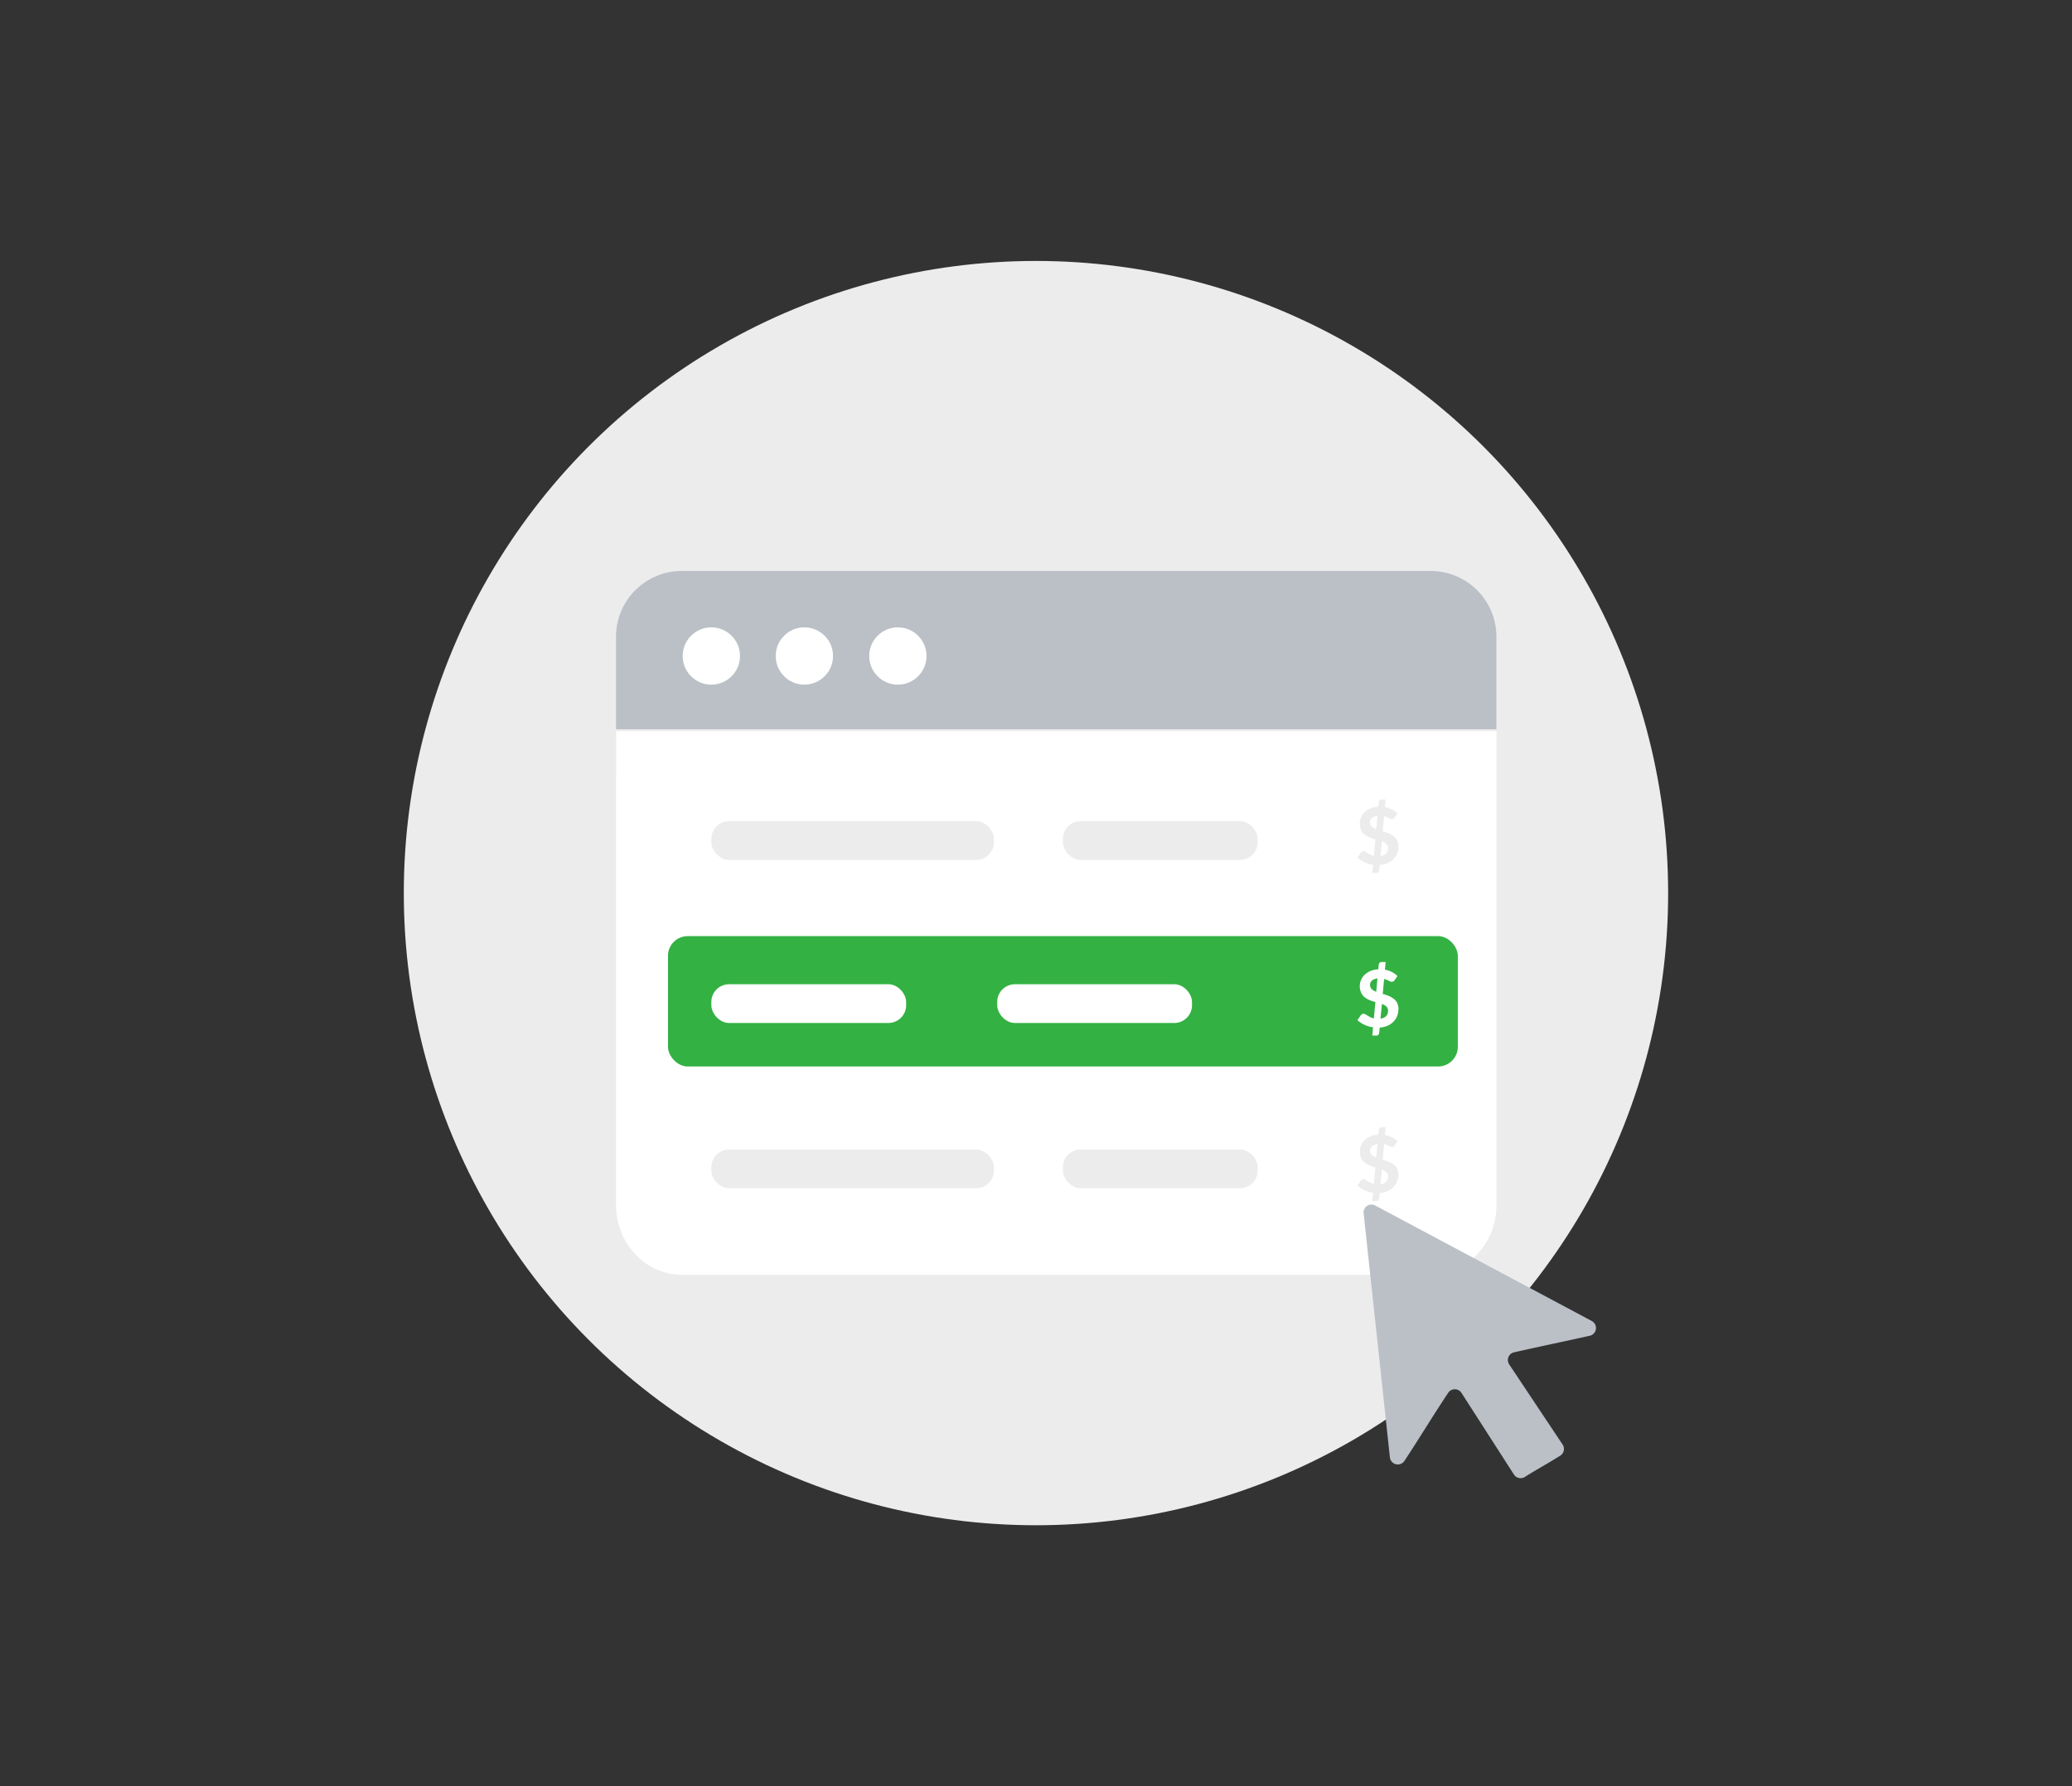 <svg id="Layer_1" data-name="Layer 1" xmlns="http://www.w3.org/2000/svg" viewBox="0 0 315.37 271.89"><rect x="0" y="0" width="315.37" height="271.89" fill="#333333" stroke="none"/><defs><style>.cls-1{fill:#edeced;}.cls-2{fill:#fff;}.cls-3{fill:#bbc0c7;}.cls-4{fill:#33b143;}</style></defs><circle class="cls-1" cx="157.68" cy="135.94" r="96.22"/><path class="cls-2" d="M93.76,183.38c0,5.86,4.49,10.66,10,10.66H217.78c5.49,0,10-4.8,10-10.66V111.29h-134Z"/><path class="cls-3" d="M227.76,96.91a10,10,0,0,0-10-10h-114a10,10,0,0,0-10,10V111h134Z"/><circle class="cls-2" cx="108.27" cy="99.85" r="4.36"/><circle class="cls-2" cx="122.43" cy="99.85" r="4.36"/><circle class="cls-2" cx="136.66" cy="99.85" r="4.36"/><rect class="cls-4" x="101.67" y="142.49" width="120.22" height="19.84" rx="3"/><rect class="cls-2" x="108.27" y="149.81" width="29.65" height="5.9" rx="2.7"/><rect class="cls-1" x="108.27" y="174.97" width="43.01" height="5.9" rx="2.7"/><rect class="cls-2" x="151.78" y="149.81" width="29.65" height="5.9" rx="2.7"/><rect class="cls-1" x="161.78" y="174.97" width="29.65" height="5.9" rx="2.7"/><path class="cls-2" d="M210.46,151.29a5.58,5.58,0,0,1,.58.18c.19.07.38.14.55.22a3.37,3.37,0,0,1,.49.3,1.65,1.65,0,0,1,.4.39,1.51,1.51,0,0,1,.27.52,2,2,0,0,1,.1.67,3.11,3.11,0,0,1-.19,1.06,2.5,2.5,0,0,1-.56.87,2.73,2.73,0,0,1-.89.62,3.47,3.47,0,0,1-1.21.29l-.08.82a.43.43,0,0,1-.13.28.41.41,0,0,1-.31.12h-.61l.12-1.26a4.14,4.14,0,0,1-.68-.15,3.81,3.81,0,0,1-.64-.24,4,4,0,0,1-.57-.32,3.05,3.05,0,0,1-.49-.38l.51-.75a.56.56,0,0,1,.42-.23.54.54,0,0,1,.28.09l.34.2.41.24a2,2,0,0,0,.54.18l.23-2.49-.58-.17a5.38,5.38,0,0,1-.55-.24,3,3,0,0,1-.48-.3,1.83,1.83,0,0,1-.4-.43,1.92,1.92,0,0,1-.26-.56,2.43,2.43,0,0,1-.1-.75,2.17,2.17,0,0,1,.19-.9,2.23,2.23,0,0,1,.54-.79,2.93,2.93,0,0,1,.88-.58,3.65,3.65,0,0,1,1.2-.26l.07-.71a.45.45,0,0,1,.13-.28.43.43,0,0,1,.31-.12h.61l-.11,1.17a3.29,3.29,0,0,1,1.11.38,3.5,3.5,0,0,1,.8.58l-.41.6a.72.72,0,0,1-.18.2.44.44,0,0,1-.23.06.63.63,0,0,1-.21,0l-.27-.13-.34-.15a2.23,2.23,0,0,0-.39-.13Zm-.8-2.37a2.17,2.17,0,0,0-.52.14,1,1,0,0,0-.35.22.89.89,0,0,0-.2.29,1,1,0,0,0-.06.34.88.88,0,0,0,.26.65,1.19,1.19,0,0,0,.3.23,3.34,3.34,0,0,0,.38.17Zm.46,6.12a1.39,1.39,0,0,0,.87-.39,1.18,1.18,0,0,0,.28-.83.78.78,0,0,0-.07-.35.9.9,0,0,0-.2-.28,1.14,1.14,0,0,0-.3-.21,2.06,2.06,0,0,0-.37-.16Z"/><path class="cls-1" d="M210.46,176.51l.58.19a4.5,4.5,0,0,1,.55.22,2.67,2.67,0,0,1,.49.3,1.65,1.65,0,0,1,.4.39,1.51,1.51,0,0,1,.27.52,2,2,0,0,1,.1.67,3.05,3.05,0,0,1-.19,1,2.64,2.64,0,0,1-.56.88,2.89,2.89,0,0,1-.89.62,3.47,3.47,0,0,1-1.21.29l-.08.81a.45.45,0,0,1-.44.41h-.61l.12-1.26c-.23,0-.45-.09-.68-.15s-.43-.15-.64-.24a5.24,5.24,0,0,1-.57-.32,3.81,3.81,0,0,1-.49-.39l.51-.75a.93.93,0,0,1,.18-.16.53.53,0,0,1,.24-.06.63.63,0,0,1,.28.08l.34.21.41.23a2.44,2.44,0,0,0,.54.19l.23-2.49c-.19-.05-.39-.11-.58-.18a3.76,3.76,0,0,1-.55-.23,3,3,0,0,1-.48-.31,1.82,1.82,0,0,1-.66-1,2.37,2.37,0,0,1-.1-.74,2.25,2.25,0,0,1,.19-.91,2.42,2.42,0,0,1,.54-.79,2.91,2.91,0,0,1,.88-.57,3.41,3.41,0,0,1,1.2-.26l.07-.71a.43.43,0,0,1,.13-.28.4.4,0,0,1,.31-.13h.61l-.11,1.18a3.29,3.29,0,0,1,1.11.37,3.83,3.83,0,0,1,.8.58l-.41.6a.6.6,0,0,1-.18.2.37.37,0,0,1-.23.07.63.63,0,0,1-.21-.05l-.27-.13-.34-.15a2.23,2.23,0,0,0-.39-.13Zm-.8-2.36a2.19,2.19,0,0,0-.52.13,1.18,1.18,0,0,0-.35.23.8.8,0,0,0-.2.29,1,1,0,0,0-.06.34.83.83,0,0,0,.07.36.91.91,0,0,0,.19.29,1.17,1.17,0,0,0,.3.22,2.22,2.22,0,0,0,.38.18Zm.46,6.12a1.5,1.5,0,0,0,.87-.39,1.18,1.18,0,0,0,.28-.83.8.8,0,0,0-.27-.63,1.14,1.14,0,0,0-.3-.21l-.37-.17Z"/><rect class="cls-1" x="108.27" y="124.99" width="43.01" height="5.9" rx="2.7"/><rect class="cls-1" x="161.78" y="124.99" width="29.65" height="5.9" rx="2.7"/><path class="cls-1" d="M210.46,126.54a5.58,5.58,0,0,1,.58.18c.19.07.38.14.55.22a3.37,3.37,0,0,1,.49.3,1.65,1.65,0,0,1,.4.39,1.51,1.51,0,0,1,.27.52,2,2,0,0,1,.1.67,3.11,3.11,0,0,1-.19,1.06,2.5,2.5,0,0,1-.56.87,2.73,2.73,0,0,1-.89.62,3.47,3.47,0,0,1-1.21.29l-.08.82a.43.43,0,0,1-.13.28.41.41,0,0,1-.31.12h-.61l.12-1.26a4.14,4.14,0,0,1-.68-.15,3.81,3.81,0,0,1-.64-.24,4,4,0,0,1-.57-.32,3.05,3.05,0,0,1-.49-.38l.51-.75a.56.56,0,0,1,.42-.23.54.54,0,0,1,.28.09l.34.2.41.24a2,2,0,0,0,.54.18l.23-2.49-.58-.17a5.38,5.38,0,0,1-.55-.24,3,3,0,0,1-.48-.3,1.83,1.83,0,0,1-.4-.43,1.92,1.92,0,0,1-.26-.56,2.48,2.48,0,0,1-.1-.75,2.17,2.17,0,0,1,.19-.9,2.23,2.23,0,0,1,.54-.79,2.93,2.93,0,0,1,.88-.58,3.65,3.65,0,0,1,1.2-.26l.07-.71a.45.45,0,0,1,.13-.28.43.43,0,0,1,.31-.12h.61l-.11,1.17a3.29,3.29,0,0,1,1.11.38,3.5,3.5,0,0,1,.8.58l-.41.6a.72.72,0,0,1-.18.2.44.44,0,0,1-.23.06.63.63,0,0,1-.21,0l-.27-.13-.34-.15a2.23,2.23,0,0,0-.39-.13Zm-.8-2.37a2.17,2.17,0,0,0-.52.14,1,1,0,0,0-.35.22.89.89,0,0,0-.2.29,1,1,0,0,0-.06.34.88.88,0,0,0,.26.65,1.19,1.19,0,0,0,.3.23,3.34,3.34,0,0,0,.38.17Zm.46,6.12a1.39,1.39,0,0,0,.87-.39,1.18,1.18,0,0,0,.28-.83.78.78,0,0,0-.07-.35.9.9,0,0,0-.2-.28,1.14,1.14,0,0,0-.3-.21,2.06,2.06,0,0,0-.37-.16Z"/><path class="cls-3" d="M242.05,203.3c-3.79.84-7.89,1.7-11.61,2.54a1.2,1.2,0,0,0-.73,1.84l8.13,12.2a1.2,1.2,0,0,1-.37,1.69c-1.94,1.23-3.42,2-5.37,3.23a1.21,1.21,0,0,1-1.67-.36l-8-12.45a1.21,1.21,0,0,0-2,0c-2.2,3.29-4.44,7-6.67,10.38a1.21,1.21,0,0,1-2.21-.54l-4-37.15a1.2,1.2,0,0,1,1.76-1.19l33,17.6A1.21,1.21,0,0,1,242.05,203.3Z"/></svg>